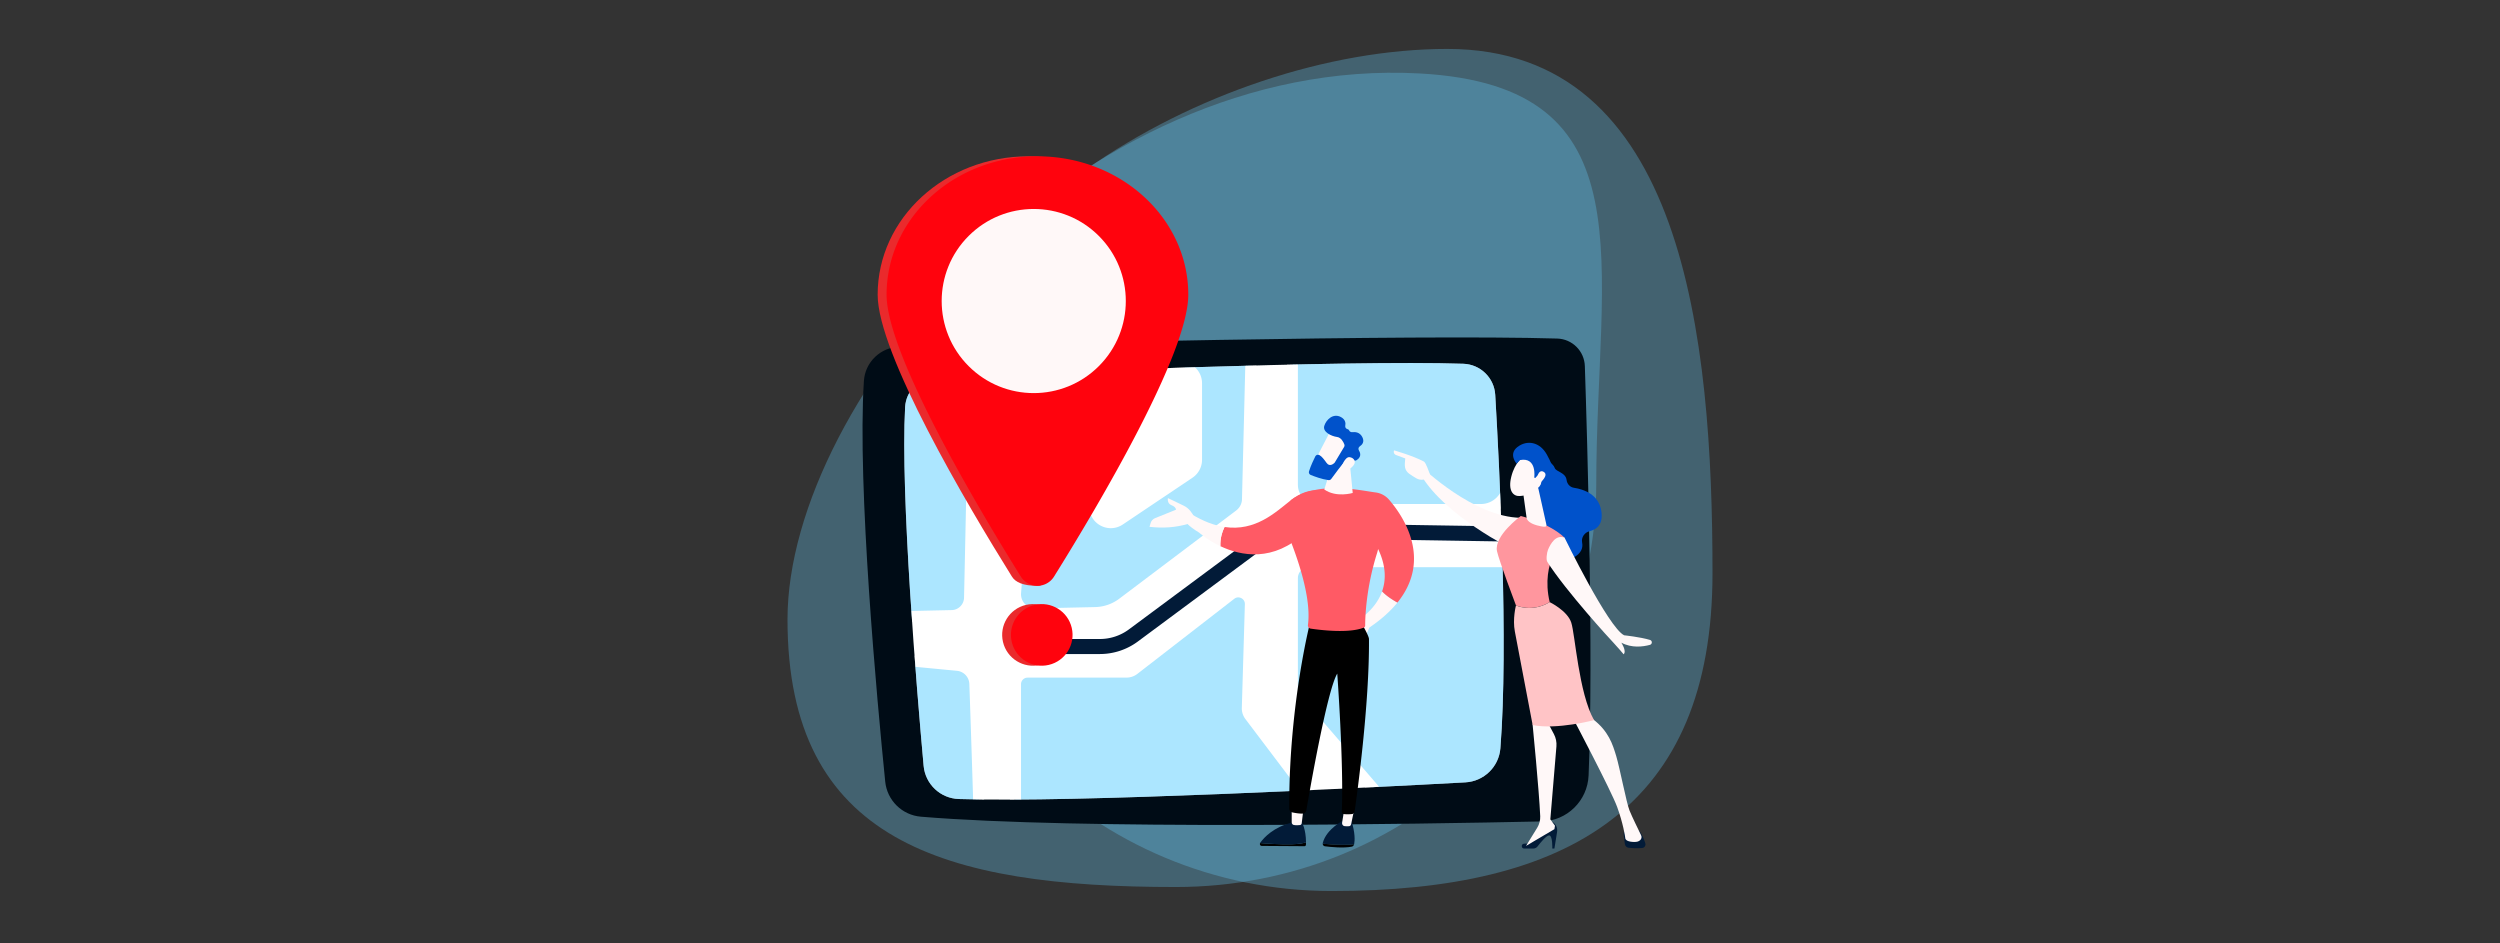 <svg xmlns="http://www.w3.org/2000/svg" xmlns:xlink="http://www.w3.org/1999/xlink" viewBox="0 0 1140 430"><rect x="0" y="0" width="1140" height="430" fill="#333333" stroke="none"/><style>.st0{opacity:.3;fill:#67d1ff}.st1{fill:#fff}.st9{fill:#ff030d}.st10{fill:#67d1ff}.st12{fill:#fff8f8}.st13{fill:#021b38}.st16{fill:#0052cb}.st21{fill:#ea2a2c}.st22{fill:#ff5a65}</style><g id="Layer_1"><path class="st0" d="M780.9 261.35c0 107.13-65.64 144.96-173.61 144.96S411.8 319.47 411.8 212.34 552.04 22.31 660 22.31c107.97 0 120.9 131.91 120.9 239.04z"/><path class="st0" d="M727.89 221.13c0 101.26-85.82 183.35-191.69 183.35S359.1 383.76 359.1 282.5 492.07 25.1 647.28 33.49c105.72 5.71 80.61 86.38 80.61 187.64z"/><path class="st13" d="M740.37 380.22l.57 4.67c.11.89.81 1.59 1.69 1.69 1.5.17 3.9.35 6.25.1 1.03-.11 1.7-1.15 1.39-2.14-.57-1.8-1.62-4.51-3.13-6.11h-5.18c-.96 0-1.7.84-1.59 1.79zM695.02 386.94h4.13c.77 0 1.5-.36 1.97-.97 1.29-1.67 3.96-4.94 5.23-5.03 1.72-.11 1.5 5.99 1.5 5.99h.96l1.22-7.59c.31-1.91-.64-3.8-2.36-4.7 0 0-.39 2.9-2.52 4.19-2.13 1.28-8.67 5.89-8.67 5.89s-.8-.11-1.68.04c-1.29.25-1.1 2.18.22 2.18z"/><path d="M410.21 158.11c52.88-1.34 235.27-5.71 299.9-3.73 6.85.21 12.35 5.7 12.58 12.54 1.13 33.87 4 131.29 1.71 186.68-.48 11.54-9.82 20.72-21.36 20.97-55.5 1.19-211.6 3.83-283.12-2.16-8.57-.72-15.4-7.44-16.26-15.99-3.71-36.88-12.8-134.83-9.72-182.69.55-8.63 7.62-15.4 16.27-15.62z" fill="#000c16"/><path class="st1" d="M426.64 171.87c43.3-1.88 187.37-7.8 240.64-5.99 7.79.27 14.09 6.4 14.55 14.18 1.89 32.02 6.08 114.16 2.35 161.14-.67 8.46-7.51 15.1-15.98 15.56-44.18 2.41-178.32 9.33-231 7.59-8.4-.28-15.27-6.78-16.03-15.16-3.13-34.64-10.59-123.62-8.44-163.54.41-7.5 6.42-13.46 13.91-13.78z"/><defs><path id="SVGID_9_" d="M426.64 171.87c43.3-1.88 187.37-7.8 240.64-5.99 7.79.27 14.09 6.4 14.55 14.18 1.89 32.02 6.08 114.16 2.35 161.14-.67 8.46-7.51 15.1-15.98 15.56-44.18 2.41-178.32 9.33-231 7.59-8.4-.28-15.27-6.78-16.03-15.16-3.13-34.64-10.59-123.62-8.44-163.54.41-7.5 6.42-13.46 13.91-13.78z"/></defs><clipPath id="SVGID_2_"><use xlink:href="#SVGID_9_" overflow="visible"/></clipPath><g opacity=".55" clip-path="url(#SVGID_2_)"><path class="st10" d="M674.75 153.78c6.83.1 12.34 5.62 12.44 12.46l.74 53.29c.1 7.04-5.59 12.81-12.63 12.81h-74.72c-6.21 0-11.25-5.04-11.25-11.25v-68.61l85.42 1.3z"/><path class="st1" d="M675.29 234.85h-74.72c-7.59 0-13.76-6.17-13.76-13.76v-71.16l87.98 1.35c8.25.13 14.8 6.69 14.91 14.94l.73 53.29c.06 4.08-1.49 7.94-4.36 10.85-2.86 2.89-6.7 4.49-10.78 4.49zm-83.45-79.82v66.06c0 4.82 3.92 8.74 8.74 8.74h74.72c2.73 0 5.29-1.07 7.21-3.01 1.92-1.94 2.95-4.52 2.91-7.24l-.73-53.29c-.08-5.51-4.45-9.89-9.96-9.98l-82.89-1.28z"/></g><g opacity=".55" clip-path="url(#SVGID_2_)"><path class="st10" d="M393.08 162.07c.13-6.96 5.86-12.51 12.82-12.4l38.36.59c-.13 28.76-1.47 91.54-2.16 122.35-.1 4.43-3.67 8-8.1 8.1l-29.96.66c-7.18.16-13.04-5.69-12.91-12.86l1.95-106.44z"/><path class="st1" d="M403.76 283.89c-4.03 0-7.81-1.56-10.68-4.42a15.004 15.004 0 01-4.45-11.01l1.95-106.44c.15-8.32 7.07-15 15.38-14.87l40.84.62-.01 2.49c-.13 28.34-1.41 88.85-2.16 122.4a10.773 10.773 0 01-10.56 10.55l-29.96.66c-.12.02-.24.02-.35.02zm-8.16-121.77l-1.95 106.44c-.05 2.78 1.01 5.39 2.98 7.35s4.6 3.03 7.37 2.95l29.96-.66a5.766 5.766 0 005.64-5.64c.73-32.58 1.95-90.6 2.14-119.82l-35.87-.55c-5.56-.09-10.17 4.37-10.27 9.93z"/></g><g opacity=".55" clip-path="url(#SVGID_2_)"><path class="st10" d="M686.95 256.13h-90.11c-4.15 0-7.52 3.37-7.52 7.52v50.27c0 1.8.65 3.54 1.82 4.91l48.18 55.92a7.516 7.516 0 005.96 2.61l48.21-1.7a7.523 7.523 0 007.24-7.96l-6.28-104.5c-.24-3.97-3.53-7.07-7.5-7.07z"/><path class="st1" d="M645.01 379.88c-2.92 0-5.67-1.26-7.59-3.48l-48.18-55.92a10.034 10.034 0 01-2.43-6.55v-50.27c0-5.53 4.5-10.03 10.03-10.03h90.11c5.3 0 9.7 4.14 10.01 9.43l6.28 104.5c.16 2.72-.76 5.33-2.59 7.35a9.946 9.946 0 01-7.07 3.28l-48.21 1.7c-.12-.01-.24-.01-.36-.01zm-48.17-121.23c-2.76 0-5 2.24-5 5v50.27c0 1.2.43 2.36 1.21 3.27l48.18 55.92c1 1.16 2.44 1.8 3.97 1.73l48.21-1.7a5.01 5.01 0 003.53-1.63 5 5 0 001.29-3.67l-6.28-104.5a5.003 5.003 0 00-4.99-4.7h-90.12z"/></g><g opacity=".55" clip-path="url(#SVGID_2_)"><path class="st10" d="M615.69 386.94l-45.79-60.57c-.76-1-1.15-2.23-1.11-3.48l1.39-47.29c.14-4.65-5.2-7.37-8.88-4.52l-44.21 34.26c-.97.75-2.15 1.15-3.37 1.15h-45.13c-3.04 0-5.51 2.47-5.51 5.51v66.3a5.5 5.5 0 005.32 5.5l147.08 5.05.21-1.91z"/><path class="st1" d="M615.38 391.36l-147.08-5.05a7.997 7.997 0 01-7.75-8.02V312c0-4.42 3.6-8.02 8.02-8.02h45.13c.66 0 1.31-.22 1.83-.63l44.21-34.26a7.959 7.959 0 018.55-.81c2.8 1.42 4.47 4.25 4.38 7.39l-1.39 47.29c-.02.68.19 1.35.6 1.89l45.79 60.57-2.16 1.63-.13 4.31zM468.58 309c-1.65 0-2.99 1.34-2.99 2.99v66.3c0 1.62 1.27 2.94 2.89 2.99l143.51 4.92-44.1-58.33a8.043 8.043 0 01-1.62-5.07l1.39-47.29c.03-1.19-.58-2.22-1.64-2.76-1.06-.54-2.25-.43-3.19.3l-44.21 34.26a8.077 8.077 0 01-4.91 1.68h-45.13z"/></g><g opacity=".55" clip-path="url(#SVGID_2_)"><path class="st10" d="M446.61 377.75c-.39-16.46-1.55-50.64-2.08-65.94-.15-4.4-3.54-8-7.93-8.42l-43.03-4.12c-5.57-.53-10.21 4.22-9.54 9.78l8.36 69.06c.52 4.32 4.14 7.6 8.49 7.71l36.74.9c5.02.12 9.11-3.97 8.99-8.97z"/><path class="st1" d="M437.85 389.23h-.29l-36.74-.9c-5.56-.14-10.26-4.4-10.92-9.92l-8.36-69.06c-.41-3.41.73-6.77 3.12-9.23 2.4-2.46 5.73-3.67 9.15-3.35l43.03 4.12c5.62.54 10.01 5.2 10.2 10.84.49 14.25 1.68 49.22 2.08 65.96.07 3.11-1.1 6.04-3.3 8.25a11.202 11.202 0 01-7.97 3.29zm-45.12-87.49c-1.68 0-3.28.67-4.47 1.89a6.218 6.218 0 00-1.73 5.12l8.36 69.06c.37 3.06 2.97 5.42 6.06 5.5l36.74.9c1.76.04 3.35-.61 4.58-1.83a6.198 6.198 0 001.83-4.57c-.4-16.72-1.58-51.66-2.08-65.91a6.273 6.273 0 00-5.65-6.01l-43.03-4.12c-.2-.02-.4-.03-.61-.03z"/></g><g opacity=".55" clip-path="url(#SVGID_2_)"><path class="st10" d="M472.25 279.94l27.14-.6c4.53-.1 8.92-1.62 12.54-4.36l53.15-40.1.03-.03c2.25-1.69 3.67-4.25 3.74-7.07.44-17.48 1.14-45.86 1.65-66.6.12-4.99-3.85-9.12-8.84-9.2l-81.21-1.24c-4.75-.07-8.74 3.57-9.09 8.31L463.1 270.3c-.39 5.29 3.85 9.76 9.15 9.64zm26.95-49.33l3.03-56.26a7.32 7.32 0 017.31-6.93h28.74c4.05 0 7.32 3.28 7.32 7.32v34.92c0 2.44-1.21 4.72-3.24 6.08l-31.78 21.35c-5 3.36-11.71-.45-11.38-6.48z"/><path class="st1" d="M472.06 282.46c-3.14 0-6.17-1.3-8.34-3.58a11.515 11.515 0 01-3.13-8.77l8.27-111.23c.45-6.06 5.55-10.76 11.64-10.64l81.21 1.24c3.09.05 5.97 1.3 8.11 3.53 2.14 2.23 3.28 5.16 3.2 8.24-.51 20.73-1.22 49.12-1.65 66.6-.09 3.54-1.82 6.82-4.75 9.02l-53.17 40.12a23.97 23.97 0 01-14 4.86l-27.14.6c-.08.01-.17.01-.25.01zm8.27-129.19c-3.37 0-6.2 2.61-6.45 5.99l-8.27 111.23c-.14 1.84.49 3.59 1.76 4.93a6.354 6.354 0 004.83 2.01l27.14-.6c4.03-.09 7.86-1.42 11.08-3.85l53.15-40.1c1.73-1.29 2.72-3.16 2.77-5.15.44-17.48 1.14-45.86 1.65-66.6.04-1.74-.6-3.38-1.8-4.64a6.453 6.453 0 00-4.56-1.99l-81.21-1.24c-.03.01-.06.01-.09.01zm26.19 87.58c-1.67 0-3.34-.43-4.86-1.29a9.761 9.761 0 01-4.96-9.08l3.03-56.26c.28-5.22 4.6-9.31 9.82-9.31h28.74c5.42 0 9.84 4.41 9.84 9.84v34.92c0 3.28-1.63 6.34-4.35 8.17L512 239.17a9.785 9.785 0 01-5.48 1.68zm3.03-70.92c-2.56 0-4.66 2-4.8 4.55l-3.03 56.27c-.1 1.86.81 3.52 2.43 4.44 1.62.92 3.51.85 5.06-.19l31.78-21.35a4.806 4.806 0 002.13-3.99v-34.92c0-2.65-2.16-4.81-4.81-4.81h-28.76z"/></g><path d="M501.61 298.24H466.1v-6.86h35.51c4.69 0 9.34-1.54 13.11-4.33l55.17-40.94c6.73-4.99 15.04-7.67 23.42-7.53l99.75 1.59-.11 6.86-99.75-1.59c-6.87-.1-13.7 2.09-19.22 6.18l-55.17 40.94a29.094 29.094 0 01-17.2 5.68z" clip-path="url(#SVGID_2_)" fill="#021b38"/><path class="st12" d="M630.23 269.68c1.99 2.13 4.92 3.96 6.99 5.11-3.08 3.81-7.25 7.62-12.77 11.36l-1.58 3.54-5.06-6.07s9.08-4.52 12.42-13.94z"/><path class="st13" d="M603.15 384.73c0-.11.01-.22.03-.33 1.64-6.5 9.78-10.55 9.78-10.55l3.22.25c1.85 5.73 1.62 9.24 1.32 10.81l-.03.13c-2.67.24-8.14.39-14.32-.31z"/><path d="M617.46 385.04c-.14.52-.53.93-1.02 1.03-3.78.8-9.8.16-12.32-.17-.56-.07-.96-.59-.97-1.17 6.18.7 11.65.55 14.31.31z"/><path class="st12" d="M617.48 369.3l-1.37 6.57c-.1.48-.47.84-.92.88-.55.05-1.33.08-2.12-.03-.7-.1-1.2-.82-1.07-1.59l.95-5.84h4.53z"/><path d="M589.18 384.98c3.56-.1 5.4-.52 6.35-.91 0 .35 0 .71-.01 1.09-.01.4-.31.72-.67.71l-19.55-.13c-.62 0-.99-.73-.72-1.3 2.57.22 9.1.69 14.6.54z"/><path class="st13" d="M574.59 384.44c.02-.05.04-.1.08-.15 1.73-2.41 6.12-7.22 14.81-9.3l4.17-.13s1.86 3.23 1.89 9.2c-.95.39-2.79.81-6.35.91-5.51.16-12.04-.31-14.6-.53z"/><path class="st12" d="M594.42 368.55c-.05.31-.62 5.03-.84 6.86-.05.44-.37.77-.77.82-.71.08-1.86.16-2.86-.04-.54-.11-.93-.63-.93-1.24v-7.41l5.4 1.01z"/><path d="M597.76 282.36s-10.05 38.21-9.87 86.3c0 .88.62 1.63 1.48 1.81 1.26.27 3.12.58 4.66.54a1.73 1.73 0 001.65-1.44c1.41-8.27 9.5-54.84 14.11-62.41 0 0 3.03 41.48 2.06 63-.02.54.37 1 .9 1.06.81.09 2.1.16 3.74-.01a1.38 1.38 0 001.22-1.16c1-7 6.78-48.65 6.54-78.65-.01-1.69-4.47-9.05-4.47-9.05h-22.02z"/><path class="st22" d="M583.78 236.11c1.63-2.05 3.06-4.24 4.26-6.5 1.67-3.16.13 2.04.59-1.52 12.51-9.03 31.34-4.46 38.62-3.54a9.75 9.75 0 016.15 3.3c6.24 7.22 19.94 27 3.82 46.93-2.06-1.15-5-2.98-6.99-5.11 1.78-5.03 1.93-11.45-1.81-19.33-.13.62-.29 1.24-.48 1.85-5.15 16.32-5.43 29.91-5.42 33.04 0 .43-.25.81-.65.97-6.78 2.72-19.83 1.1-24.22.45-.8-.12-1.34-.87-1.23-1.67 2.15-15.58-8.89-41.21-11.8-47.63-.2-.47-.49-.88-.84-1.24z"/><path class="st12" d="M615.53 211.44l1.31 13.35s-7.51 2.26-12.97-1.59l3.84-12.14 7.82.38z"/><path class="st12" d="M606.82 196.22c-.18.17-7.63 14.8-7.63 14.8l8.44 4.08 9.12-12.82s-6.91-8.91-9.93-6.06z"/><path class="st16" d="M613.01 202.63c.15.39.11.82-.1 1.18l-4.21 7.02c-.06.11-.14.2-.23.29-.5.47-2.22 1.82-3.54-.02-1.13-1.57-2.19-3.01-3.33-3.6-.66-.34-1.48-.07-1.82.6-.69 1.38-2.04 4.18-2.88 6.84-.21.67.13 1.38.78 1.64 1.71.69 5.09 1.95 8.09 2.36.49.07.98-.14 1.27-.54 1.29-1.77 4.93-6.71 6.17-7.94 1.15-1.15 3.28-.72 4.24-.44.36.1.75.05 1.08-.14.97-.59 2.67-2.04 1.12-4.52-.39-.61-.19-1.43.42-1.83 1.09-.71 2.26-2.06 1.14-4.23-1.14-2.2-3.17-2.4-4.55-2.23-.61.07-1.23-.25-1.47-.82-.1-.25-.31-.47-.69-.55-.72-.15-1.2-.81-1.06-1.54.24-1.24.06-2.86-1.93-3.95-3.64-2-6.83 1.26-7.65 4.02-.81 2.75 3.26 4.7 5.82 5.03 1.89.24 2.92 2.3 3.33 3.37z"/><path class="st12" d="M611.63 213.03s1.62-4.74 3.69-4.57c2.07.17 3.71 2.24 1.14 4.56-3.2 2.9-4.83.01-4.83.01z"/><g><path class="st22" d="M558.39 240.31c14.15 2.12 23.37-6.8 30.24-12.22 9.07-7.15 16.13-3.67 16.13-3.67l-9.67 18.46c-14.45 13.62-29.26 10.6-38.59 6.18-.15-3.56.8-6.54 1.89-8.75z"/><path class="st12" d="M538.51 231.87l4.69 2.52c5.63 3.43 10.66 5.24 15.19 5.91-1.09 2.21-2.05 5.19-1.9 8.76-5.94-2.81-9.67-6.18-9.67-6.18-10.63-6.33-8.31-11.01-8.31-11.01z"/></g><path class="st12" d="M524.69 238.48c.3-1.01 1.05-1.82 2.02-2.21l9.52-3.83s.14-1.22-2.01-2.05c-2.16-.83-1.65-3.24-1.65-3.24s2.94 1.34 7.26 3.47c2.47 1.22 3.85 3.37 4.58 4.99l-2.45 3.22c-5.87 1.76-11.8 2.1-17.79 1.4l.52-1.75z"/><path class="st16" d="M704.26 209.24s3.97 1.93 4.7 4.15c.59 1.78 4.98 2.01 5.41 5.51.22 1.81 1.56 3.26 3.36 3.53 4.49.69 11.4 3.02 12.51 10.81.84 5.95-2.19 8.2-5.37 8.98-2.34.57-3.89 2.85-3.42 5.21.45 2.26-.22 4.88-4.14 6.95-8.78 4.64-17.56-10.98-17.56-10.98l-1.8-27.27 6.31-6.89z"/><path class="st12" d="M648.31 212.96s23.56 22.85 45.1 23.16c0 0-1.23 12.21-3.97 14.23 0 0-29.97-14.79-41.23-33.31l.1-4.08zM699.77 325.48l-.88 5.15s2.93 29.68 3.45 41.55c.08 1.86-.4 3.7-1.38 5.29l-5.1 8.27 12.95-7.64.26-1.58-2.12-2.91 2.78-33.25c.16-1.95-.24-3.91-1.16-5.64l-2.68-5.03-6.12-4.21zM717.5 327.92s17.17 32.56 19.9 40c2.73 7.43 3.68 13.64 3.72 14.22.06.92 1.2 1.8 4.35 1.8 1.62 0 2.42-.65 2.81-1.28.33-.54.35-1.21.07-1.78-.99-2.01-4.14-8.43-5.31-11.34-1.39-3.48-4.39-19.24-6.03-24.72-1.64-5.48-3.5-11.42-10.66-16.9-.01 0-4.93-4.81-8.85 0z"/><path d="M706.66 274.57c-4.43-18.76 6.79-29.38 6.79-29.38-7.08-6.79-19.97-9.89-19.97-9.89s-12.31 9-10.85 16.04c.86 4.13 8.65 24.72 8.65 24.72s7.21 3.42 15.38-1.49z" fill="#ff969e"/><path d="M716.48 283.86c-1.8-5.43-9.82-9.29-9.82-9.29-8.17 4.91-15.38 1.5-15.38 1.5s-1.62 6.18-.5 11.92 8.11 42.64 8.11 42.64c11.03 2.23 27.99-2.25 27.99-2.25-7.02-12.48-8.6-39.09-10.4-44.52z" fill="#ffc4c6"/><path class="st12" d="M701.52 222.91l3.6 16.17c.34 1.42-.95 1.19-2.39.92-2.36-.44-5.4-1.36-6.41-3.2-.1-.19-.16-.4-.18-.61l-1.55-11.21c-.12-.89.36-1.75 1.18-2.12l2.98-1.32c1.14-.51 2.48.14 2.77 1.37z"/><g><path class="st12" d="M694.63 208.16s-3.83 2.59-5.48 9.2c-1.65 6.61 1.03 8.98 3.77 8.83 2.74-.15 6.72-.99 10.17-5.73 3.44-4.74-3.44-15.47-8.46-12.3z"/><path class="st16" d="M699.61 217.8s1.4-9.47-6.46-8.02l-1.59 1.65s-3.85-4.33.41-7.61c4.26-3.28 10.17-2.44 13.43 3.53 3.27 5.96 4.46 10.15 1.72 13.86-2.74 3.71-4.8.53-4.8.53s1.26-3.21.21-4.58-2.39.8-2.39.8l-.53-.16z"/><path class="st12" d="M700.68 218.61s.69-4.87 3.18-3.48c2.49 1.39-.9 4.55-2.25 5.62l-.93-2.14z"/></g><g><path class="st12" d="M649.77 218.48c.08.57 2.24.45 2.33-2.08-.43-.99-1.84-5.42-2.8-5.93-5.11-2.72-13.62-5.1-13.62-5.1-.53 1.48.77 2.06.77 2.06l4.35 1.62c-.08 1.39-.37 2.67-.08 4.16.22 1.13.9 2.12 1.85 2.79.95.67 2.22 1.53 3.32 2.14 2.1 1.18 3.88.34 3.88.34z"/><path class="st12" d="M647.31 217.12c-.8-1.11-3.07-4.11-3.89-4.64-.57-.37-.88-.75-.96-1.17-.06-.35.04-.71.33-1.08l.12-.16 3.99 1.04 1.96 1.88-.41.43-1.85-1.78-3.44-.89c-.1.17-.13.32-.11.46.04.25.28.51.7.78 1.08.7 3.93 4.62 4.05 4.79l-.49.34z"/></g><path class="st12" d="M713.45 245.19s19.93 40.92 27.15 44.5c0 0 7.33.77 11.81 2.12 1.13.34 1.09 1.94-.05 2.25-3.12.85-8.3 1.56-13.04-1.01 0 0 2.55 3.82 1.06 5.31 0 0-3.4-4.03-4.67-5.31-1.12-1.12-21.53-23.37-30.11-36.79-.69-1.08-.21-4.31.27-5.5 1.11-2.74 3.57-7.13 7.58-5.57z"/><g><circle transform="rotate(-13.286 470.929 289.495)" class="st21" cx="471.03" cy="289.54" r="14.05"/><circle transform="rotate(-13.286 474.928 289.495)" class="st9" cx="475.03" cy="289.54" r="14.05"/><path class="st21" d="M400.21 134.37c0 26.73 40.26 94.92 61.23 128.56 1.63 2.61 5.13 4.2 11.62 4.2 3.08 0 1.87-1.59 3.49-4.2 20.97-33.64 61.23-101.83 61.23-128.55 0-34.85-30.8-63.11-68.79-63.11-37.98-.01-68.78 28.24-68.78 63.1z"/><path class="st9" d="M404.28 134.37c0 26.73 40.26 94.92 61.23 128.56a8.923 8.923 0 007.56 4.2 8.91 8.91 0 007.56-4.2c20.97-33.64 61.23-101.83 61.23-128.55 0-34.85-30.8-63.11-68.79-63.11-37.99-.01-68.79 28.24-68.79 63.1z"/><circle transform="rotate(-45.001 471.39 137.277)" class="st12" cx="471.39" cy="137.27" r="41.98"/></g></g></svg>